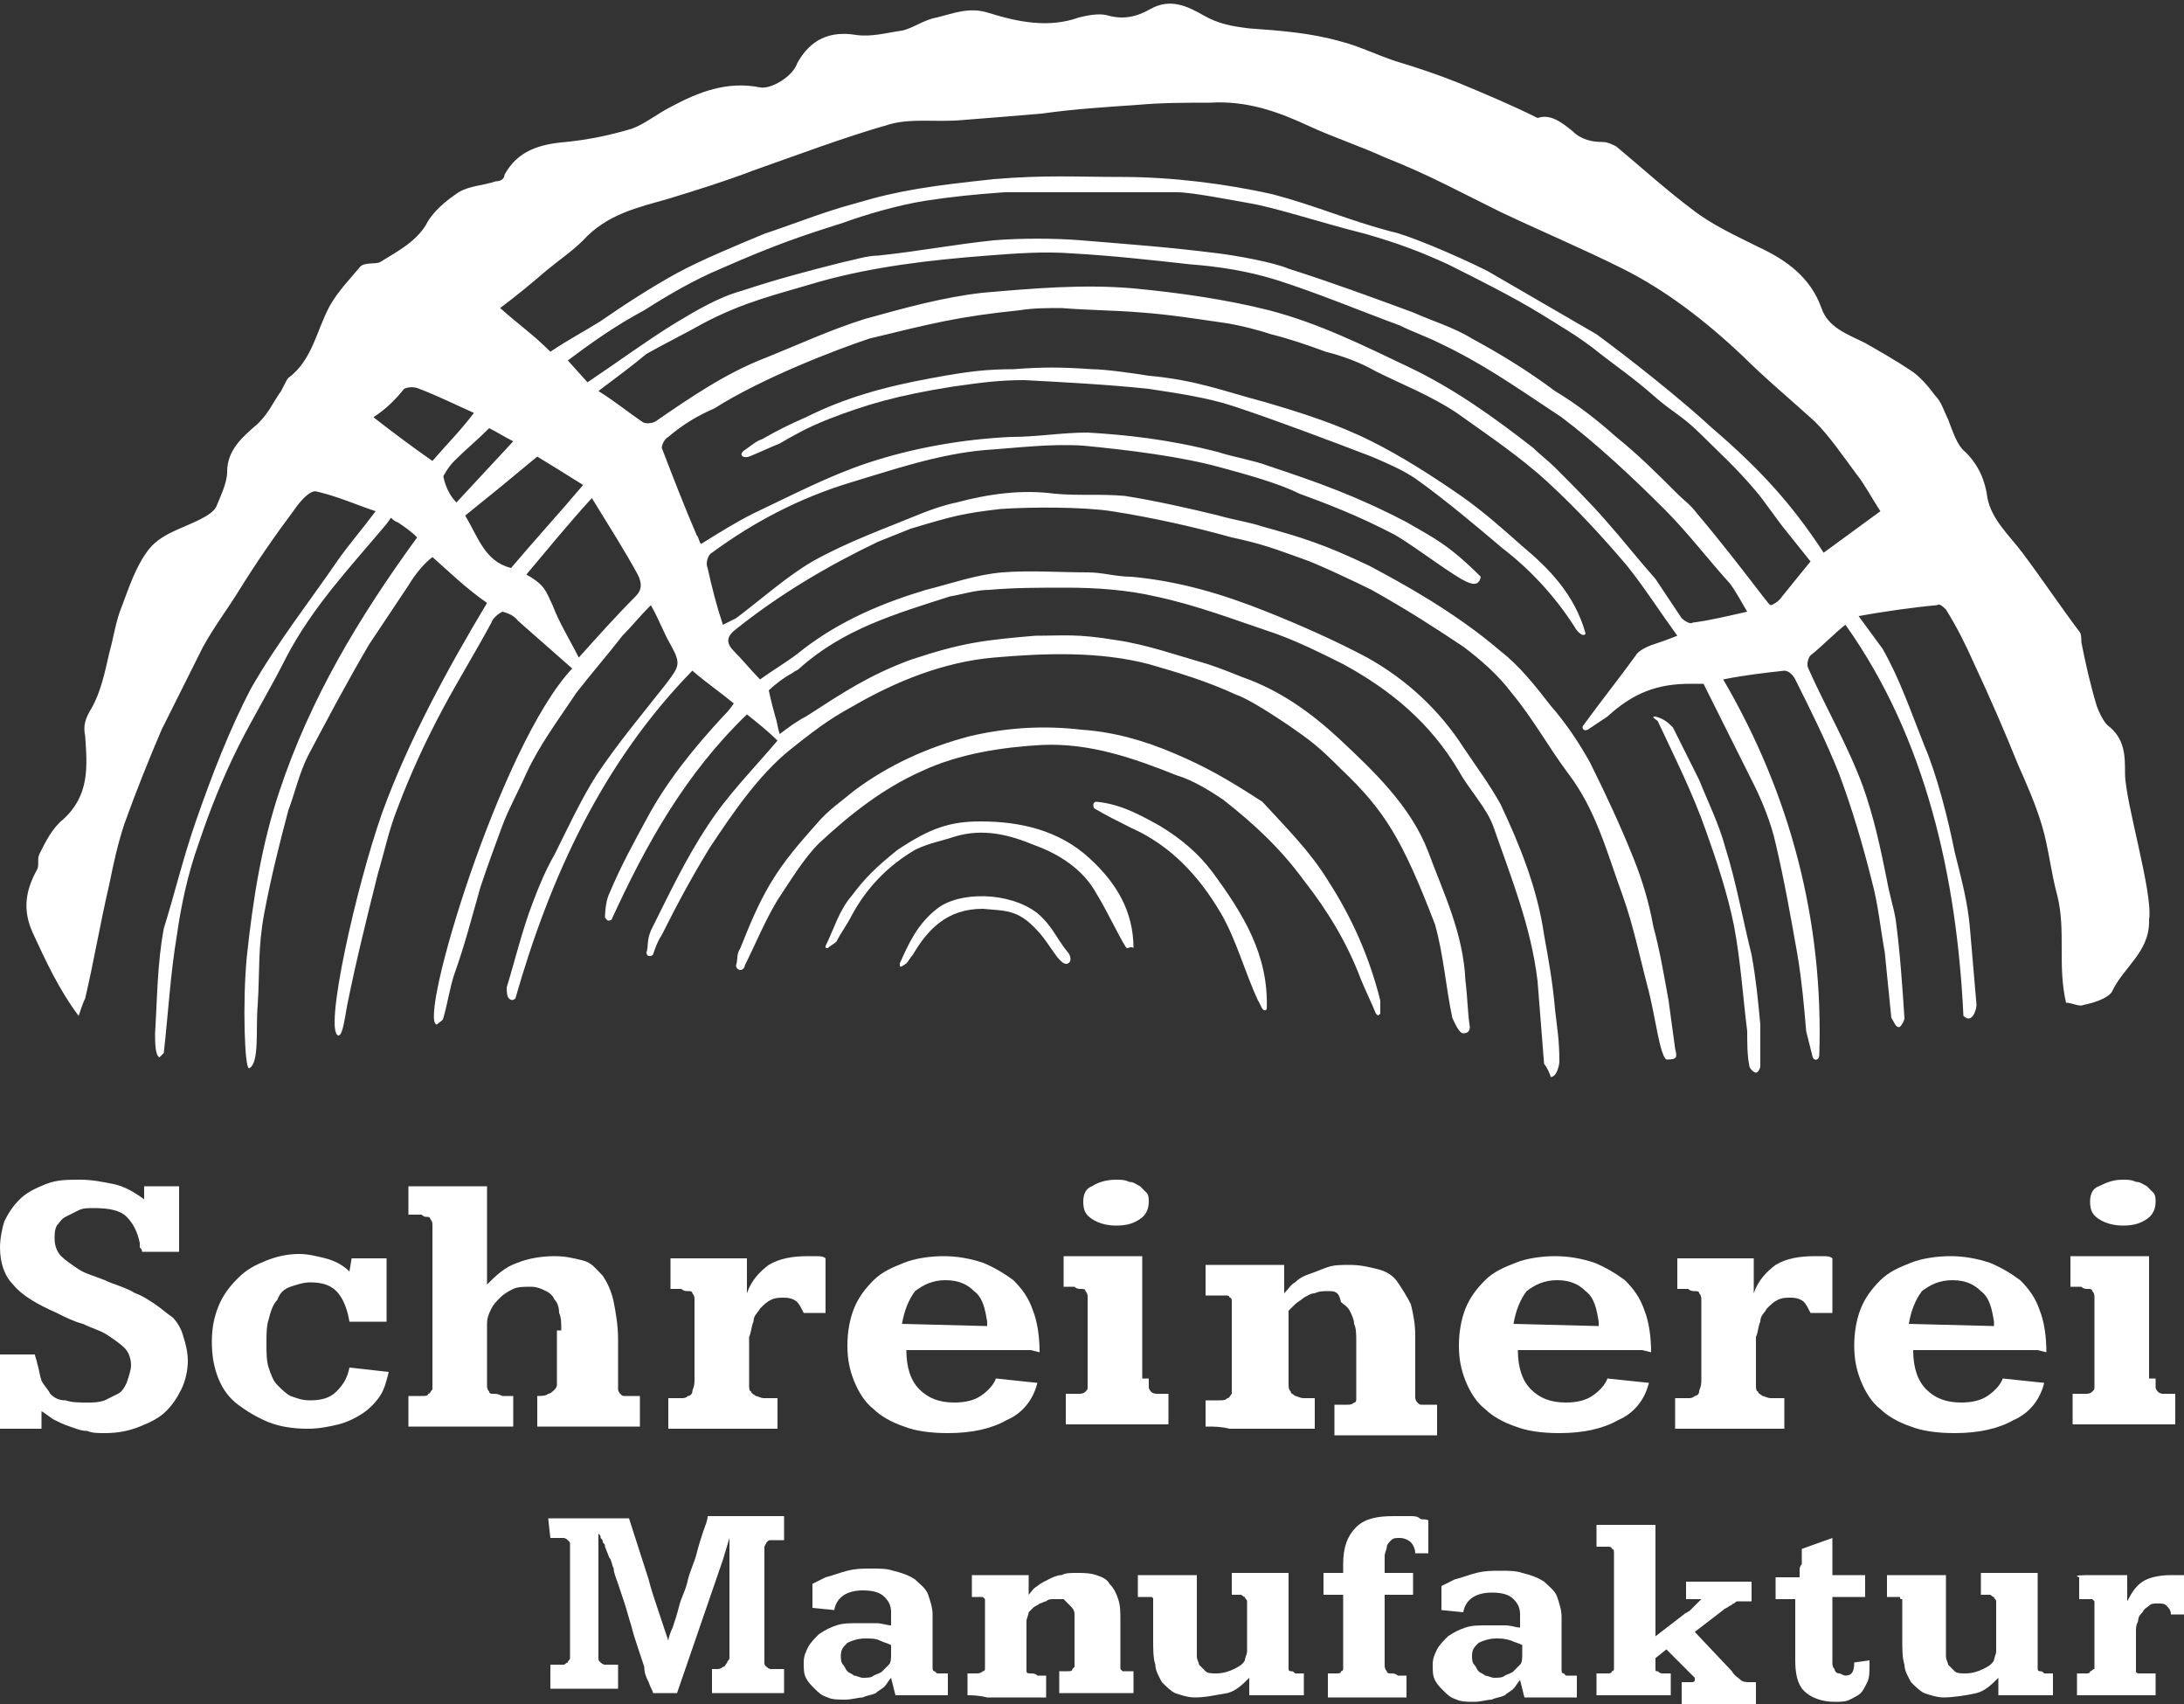 <?xml version="1.0" encoding="utf-8"?>
<!-- Generator: Adobe Illustrator 27.1.1, SVG Export Plug-In . SVG Version: 6.00 Build 0)  -->
<svg version="1.1" id="Ebene_1" xmlns="http://www.w3.org/2000/svg" xmlns:xlink="http://www.w3.org/1999/xlink" x="0px" y="0px"
	 viewBox="0 0 100 78" style="enable-background:new 0 0 100 78;" xml:space="preserve">
<rect x="0" y="0" width="100" height="78" fill="#333333" stroke="none"/>
<style type="text/css">
	.st0{fill:#FFFFFF;}
</style>
<g>
	<path class="st0" d="M8.2,57.3H6.5c0-0.1,0-0.1-0.1-0.2c0-0.1,0-0.1,0-0.2c-0.1-0.5-0.3-0.9-0.6-1.2c-0.3-0.3-0.8-0.4-1.5-0.4
		c-0.3,0-0.5,0-0.7,0.1S3.2,55.6,3,55.7S2.7,56,2.6,56.1c-0.1,0.2-0.1,0.4-0.1,0.6c0,0.3,0.1,0.6,0.3,0.8c0.2,0.2,0.5,0.4,0.8,0.6
		c0.3,0.2,0.7,0.3,1.2,0.5c0.4,0.2,0.9,0.3,1.4,0.6c0.3,0.1,0.6,0.3,0.9,0.5c0.3,0.2,0.5,0.4,0.8,0.6c0.2,0.2,0.4,0.5,0.5,0.9
		c0.1,0.3,0.2,0.7,0.2,1.1c0,0.4-0.1,0.9-0.3,1.3c-0.2,0.4-0.4,0.7-0.7,1c-0.3,0.3-0.7,0.5-1.2,0.7s-1,0.3-1.6,0.3
		c-0.3,0-0.6,0-0.8-0.1c-0.3,0-0.5-0.1-0.8-0.2S2.7,65.1,2.5,65s-0.4-0.3-0.6-0.4v0.8H0V62h1.6c0,0.1,0.1,0.3,0.1,0.4
		c0.1,0.3,0.1,0.5,0.2,0.8c0.1,0.2,0.3,0.4,0.4,0.6C2.5,64,2.7,64.1,3,64.1c0.3,0.1,0.6,0.1,1,0.1c0.3,0,0.5,0,0.8-0.1
		C5,64,5.2,63.9,5.4,63.8s0.3-0.3,0.4-0.5C5.9,63,6,62.7,6,62.5c0-0.3-0.1-0.6-0.3-0.8c-0.2-0.2-0.5-0.4-0.8-0.6
		c-0.3-0.2-0.7-0.3-1.1-0.5c-0.4-0.1-0.8-0.3-1.2-0.5c-0.9-0.4-1.6-0.8-2-1.3c-0.4-0.4-0.6-1-0.6-1.7c0-0.4,0.1-0.9,0.2-1.2
		c0.2-0.4,0.4-0.7,0.7-1s0.7-0.5,1.2-0.7C2.6,54,3.1,54,3.7,54c0.5,0,1,0.1,1.5,0.2c0.5,0.1,1,0.4,1.4,0.7c0-0.1,0-0.2,0-0.2
		c0-0.1,0-0.2,0-0.2v-0.2c0,0,0.1,0,0.2,0s0.3,0,0.4,0c0.2,0,0.3,0,0.5,0s0.3,0,0.5,0V57.3z"/>
	<path class="st0" d="M17.5,60.5H16c-0.1-0.6-0.3-1.1-0.6-1.4c-0.3-0.3-0.7-0.4-1.2-0.4c-0.3,0-0.6,0.1-0.9,0.2
		c-0.3,0.1-0.5,0.3-0.6,0.6c-0.2,0.2-0.3,0.5-0.4,0.9c-0.1,0.3-0.1,0.7-0.1,1.1c0,0.4,0,0.8,0.1,1.1c0.1,0.3,0.2,0.6,0.4,0.8
		c0.2,0.2,0.4,0.4,0.6,0.5c0.3,0.1,0.5,0.2,0.9,0.2c0.5,0,0.9-0.1,1.2-0.4c0.3-0.3,0.5-0.6,0.6-1.1l1.8,0.2
		c-0.1,0.4-0.2,0.8-0.4,1.1c-0.2,0.3-0.5,0.6-0.8,0.8c-0.3,0.2-0.7,0.4-1.1,0.5c-0.4,0.1-0.9,0.2-1.4,0.2c-0.7,0-1.3-0.1-1.8-0.3
		c-0.5-0.2-1-0.5-1.4-0.8c-0.4-0.3-0.7-0.7-0.9-1.2c-0.2-0.5-0.3-1-0.3-1.7c0-0.6,0.1-1.1,0.3-1.6s0.5-0.9,0.9-1.3
		c0.4-0.4,0.8-0.6,1.3-0.8c0.5-0.2,1-0.3,1.5-0.3c0.4,0,0.8,0.1,1.2,0.2c0.4,0.1,0.8,0.3,1.1,0.6l0.1-0.6c0.1,0,0.2,0,0.4,0
		c0.1,0,0.3,0,0.4,0s0.3,0,0.4,0s0.3,0,0.4,0v2.9H17.5z"/>
	<path class="st0" d="M25.7,60.9c0-0.3,0-0.6-0.1-0.8c0-0.3-0.1-0.5-0.2-0.6c-0.1-0.2-0.2-0.3-0.4-0.4c-0.2-0.1-0.4-0.2-0.7-0.2
		c-0.3,0-0.6,0-0.8,0.1c-0.2,0.1-0.4,0.2-0.6,0.4c-0.2,0.2-0.3,0.3-0.4,0.5c-0.1,0.2-0.2,0.4-0.2,0.7v2.8c0,0.1,0,0.2,0.1,0.3
		c0,0.1,0.1,0.1,0.2,0.1s0.2,0,0.4,0.1c0.1,0,0.3,0,0.5,0v1.4c-0.2,0-0.4,0-0.6,0s-0.4,0-0.6,0s-0.4,0-0.7,0c-0.2,0-0.5,0-0.8,0
		c-0.2,0-0.4,0-0.6,0s-0.4,0-0.5,0c-0.2,0-0.3,0-0.5,0s-0.3,0-0.5,0v-1.4c0.3,0,0.5,0,0.6,0c0.2,0,0.3,0,0.3-0.1
		c0.1,0,0.1-0.1,0.2-0.2c0-0.1,0-0.2,0-0.4v-7.1c0-0.1,0-0.2-0.1-0.3c0-0.1-0.1-0.1-0.2-0.1s-0.2-0.1-0.2-0.1c-0.1,0-0.2,0-0.3,0
		h-0.3v-1.3c0.3,0,0.6,0,0.9,0s0.6,0,0.9,0s0.6,0,0.9,0s0.6,0,0.9,0v4.5c0.4-0.4,0.8-0.8,1.4-1c0.5-0.2,1.1-0.3,1.7-0.3
		c0.5,0,0.9,0.1,1.3,0.2c0.4,0.1,0.6,0.4,0.9,0.7c0.2,0.3,0.4,0.7,0.5,1.2s0.2,1.1,0.2,1.7v1.9c0,0.2,0,0.3,0,0.4s0.1,0.2,0.1,0.2
		c0.1,0.1,0.1,0.1,0.2,0.1s0.2,0,0.4,0h0.3v1.4c-0.2,0-0.4,0-0.5,0c-0.2,0-0.3,0-0.5,0s-0.4,0-0.6,0s-0.4,0-0.7,0
		c-0.2,0-0.5,0-0.7,0s-0.4,0-0.6,0s-0.4,0-0.6,0s-0.4,0-0.5,0v-1.4c0.2,0,0.4,0,0.5-0.1c0.1,0,0.2-0.1,0.3-0.2
		c0.1-0.1,0.1-0.2,0.1-0.2c0-0.1,0-0.2,0-0.3v-2.2H25.7z"/>
	<path class="st0" d="M32.1,57.6c1,0,1.7,0,2.1,0v1.6c0.2-0.6,0.6-1,1-1.3c0.5-0.3,1.1-0.4,1.8-0.4c0.1,0,0.3,0,0.4,0
		c0.1,0,0.3,0,0.4,0.1v2.5c-0.1,0-0.1,0-0.2,0c-0.1,0-0.1,0-0.2,0c-0.1,0-0.2,0-0.3,0s-0.2,0-0.3,0c-0.1-0.2-0.2-0.4-0.3-0.5
		c-0.1-0.1-0.3-0.2-0.6-0.2c-0.2,0-0.4,0-0.6,0.1c-0.2,0.1-0.3,0.2-0.5,0.4c-0.1,0.2-0.3,0.3-0.3,0.6c-0.1,0.2-0.1,0.5-0.2,0.7
		c0,0.1,0,0.2,0,0.4c0,0.2,0,0.4,0,0.6c0,0.2,0,0.5,0,0.7c0,0.2,0,0.4,0,0.5s0,0.3,0.1,0.3c0,0.1,0.1,0.1,0.2,0.2
		c0.1,0,0.2,0.1,0.4,0.1s0.4,0,0.6,0v1.4c-0.2,0-0.4,0-0.7,0c-0.2,0-0.4,0-0.7,0c-0.2,0-0.5,0-0.7,0c-0.3,0-0.5,0-0.8,0
		c-0.2,0-0.4,0-0.6,0c-0.2,0-0.4,0-0.5,0c-0.2,0-0.3,0-0.5,0s-0.3,0-0.5,0V64c0.2,0,0.4,0,0.6,0c0.1,0,0.2,0,0.3-0.1
		c0.1,0,0.2-0.1,0.2-0.2c0-0.1,0.1-0.2,0.1-0.5v-3.7c0-0.1,0-0.2-0.1-0.3c0-0.1-0.1-0.1-0.2-0.1s-0.2,0-0.3-0.1c-0.1,0-0.3,0-0.5,0
		v-1.4C30.7,57.6,31.2,57.6,32.1,57.6z"/>
	<path class="st0" d="M47.2,61.8h-5.7c0,0.8,0.2,1.4,0.6,1.8c0.4,0.4,0.9,0.6,1.6,0.6c0.5,0,0.9-0.1,1.2-0.3s0.6-0.5,0.7-0.8
		l1.9,0.2c-0.2,0.8-0.7,1.4-1.4,1.7c-0.7,0.4-1.6,0.6-2.7,0.6c-0.8,0-1.5-0.1-2-0.3c-0.6-0.2-1.1-0.5-1.4-0.8
		c-0.4-0.3-0.7-0.8-0.9-1.3s-0.3-1-0.3-1.6c0-0.6,0.1-1.2,0.3-1.7s0.5-0.9,0.9-1.3c0.4-0.4,0.9-0.6,1.4-0.8c0.5-0.2,1.2-0.3,1.8-0.3
		s1.2,0.1,1.8,0.3c0.5,0.2,1,0.5,1.4,0.8c0.4,0.4,0.7,0.8,0.9,1.4c0.2,0.5,0.3,1.2,0.3,1.9L47.2,61.8z M45.2,60.7L45.2,60.7
		c0-0.1,0-0.1,0-0.1s0,0,0-0.1c-0.1-0.6-0.2-1.1-0.6-1.4c-0.3-0.3-0.7-0.5-1.3-0.5s-1,0.2-1.4,0.5c-0.3,0.4-0.5,0.9-0.6,1.5
		L45.2,60.7L45.2,60.7z"/>
	<path class="st0" d="M52.6,63.1c0,0.2,0,0.3,0,0.4c0,0.1,0.1,0.2,0.1,0.2c0.1,0.1,0.2,0.1,0.3,0.1s0.3,0,0.5,0v1.4
		c-0.2,0-0.4,0-0.6,0c-0.2,0-0.5,0-0.7,0s-0.5,0-0.7,0s-0.4,0-0.6,0c-0.2,0-0.4,0-0.6,0c-0.2,0-0.3,0-0.5,0s-0.3,0-0.5,0
		s-0.3,0-0.5,0v-1.4c0.2,0,0.4,0,0.6,0c0.1,0,0.2,0,0.3-0.1s0.1-0.1,0.1-0.2s0-0.2,0-0.4v-3.7c0-0.1,0-0.2-0.1-0.3
		c0-0.1-0.1-0.1-0.2-0.1c-0.1,0-0.2,0-0.3-0.1c-0.1,0-0.3,0-0.5,0c0-0.2,0-0.5,0-0.7c0-0.2,0-0.4,0-0.7c0.2,0,0.5,0,0.7,0
		s0.4,0,0.6,0c0.4,0,0.7,0,1.1,0c0.4,0,0.8,0,1.2,0v5.6H52.6z M51.1,54c0.2,0,0.4,0,0.6,0.1c0.2,0,0.3,0.1,0.5,0.2
		c0.1,0.1,0.2,0.2,0.3,0.3c0.1,0.1,0.1,0.3,0.1,0.4c0,0.3-0.1,0.6-0.4,0.8c-0.3,0.2-0.6,0.3-1.1,0.3c-0.4,0-0.8-0.1-1.1-0.3
		c-0.3-0.2-0.4-0.4-0.4-0.8c0-0.3,0.1-0.6,0.4-0.7C50.3,54.1,50.7,54,51.1,54z"/>
	<path class="st0" d="M55.2,65.3v-0.1c0-0.1,0-0.2,0-0.2c0-0.1,0-0.2,0-0.3c0-0.1,0-0.2,0-0.3c0-0.1,0-0.2,0-0.2v-0.1
		c0.2,0,0.4,0,0.6,0c0.2,0,0.3,0,0.4-0.1c0.1,0,0.1-0.1,0.2-0.2c0-0.1,0-0.2,0-0.4v-3.8c0-0.1,0-0.2-0.1-0.2c0-0.1-0.1-0.1-0.2-0.1
		c-0.1,0-0.2,0-0.4,0c-0.1,0-0.3,0-0.5,0v-1.4c0.2,0,0.5,0,0.7,0s0.4,0,0.6,0c0.4,0,0.8,0,1.1,0c0.4,0,0.8,0,1.2,0v1.3
		c0.2-0.2,0.3-0.4,0.5-0.5c0.2-0.2,0.4-0.3,0.7-0.4c0.3-0.1,0.5-0.2,0.8-0.3s0.6-0.1,1-0.1c0.5,0,0.9,0.1,1.3,0.2
		c0.4,0.1,0.7,0.3,0.9,0.6c0.2,0.3,0.4,0.6,0.6,1c0.1,0.4,0.2,0.9,0.2,1.4v2.8c0,0.1,0,0.2,0.1,0.3c0.1,0.1,0.1,0.1,0.2,0.1
		s0.2,0,0.3,0c0.1,0,0.3,0,0.4,0v1.4c-0.2,0-0.3,0-0.5,0s-0.3,0-0.5,0s-0.4,0-0.6,0c-0.2,0-0.4,0-0.7,0c-0.4,0-0.9,0-1.2,0
		c-0.4,0-0.8,0-1.2,0v-1.4c0.3,0,0.4,0,0.6,0c0.1,0,0.2,0,0.3-0.1c0.1,0,0.1-0.1,0.1-0.2c0-0.1,0-0.2,0-0.3v-2.3
		c0-0.3,0-0.6-0.1-0.8c0-0.2-0.1-0.4-0.2-0.6c-0.1-0.2-0.3-0.3-0.4-0.4c-0.1-0.5-0.3-0.5-0.6-0.5c-0.2,0-0.4,0-0.6,0.1
		c-0.2,0-0.3,0.1-0.5,0.2c-0.1,0.1-0.3,0.2-0.4,0.3c-0.1,0.1-0.2,0.2-0.3,0.3c0,0.1,0,0.3,0,0.5c0,0.2,0,0.5,0,0.7v2.1
		c0,0.2,0,0.3,0.1,0.4c0,0.1,0.1,0.1,0.2,0.2c0.1,0,0.2,0.1,0.4,0.1s0.3,0,0.5,0v1.4c-0.2,0-0.4,0-0.6,0c-0.2,0-0.4,0-0.6,0
		c-0.2,0-0.4,0-0.7,0c-0.2,0-0.5,0-0.8,0c-0.5,0-0.9,0-1.2,0C55.9,65.3,55.6,65.3,55.2,65.3z"/>
	<path class="st0" d="M75.2,61.8h-5.7c0,0.8,0.2,1.4,0.6,1.8c0.4,0.4,0.9,0.6,1.6,0.6c0.5,0,0.9-0.1,1.2-0.3
		c0.3-0.2,0.6-0.5,0.7-0.8l1.9,0.2c-0.2,0.8-0.7,1.4-1.4,1.7c-0.7,0.4-1.6,0.6-2.7,0.6c-0.8,0-1.5-0.1-2-0.3
		c-0.6-0.2-1.1-0.5-1.4-0.8c-0.4-0.3-0.7-0.8-0.9-1.3c-0.2-0.5-0.3-1-0.3-1.6c0-0.6,0.1-1.2,0.3-1.7c0.2-0.5,0.5-0.9,0.9-1.3
		c0.4-0.4,0.9-0.6,1.4-0.8c0.5-0.2,1.2-0.3,1.8-0.3c0.6,0,1.2,0.1,1.8,0.3c0.5,0.2,1,0.5,1.4,0.8c0.4,0.4,0.7,0.8,0.9,1.4
		c0.2,0.5,0.3,1.2,0.3,1.9L75.2,61.8z M73.2,60.7L73.2,60.7c0-0.1,0-0.1,0-0.1s0,0,0-0.1c-0.1-0.6-0.2-1.1-0.6-1.4
		c-0.3-0.3-0.7-0.5-1.3-0.5c-0.6,0-1,0.2-1.4,0.5c-0.3,0.4-0.5,0.9-0.6,1.5L73.2,60.7L73.2,60.7z"/>
	<path class="st0" d="M78.2,57.6c1,0,1.7,0,2.1,0v1.6c0.2-0.6,0.6-1,1-1.3c0.5-0.3,1.1-0.4,1.8-0.4c0.1,0,0.3,0,0.4,0s0.3,0,0.4,0.1
		v2.5c-0.1,0-0.1,0-0.2,0s-0.1,0-0.2,0s-0.2,0-0.3,0c-0.1,0-0.2,0-0.3,0c-0.1-0.2-0.2-0.4-0.3-0.5c-0.1-0.1-0.3-0.2-0.6-0.2
		c-0.2,0-0.4,0-0.6,0.1c-0.2,0.1-0.3,0.2-0.5,0.4c-0.1,0.2-0.3,0.3-0.3,0.6c-0.1,0.2-0.1,0.5-0.2,0.7c0,0.1,0,0.2,0,0.4
		c0,0.2,0,0.4,0,0.6c0,0.2,0,0.5,0,0.7c0,0.2,0,0.4,0,0.5s0,0.3,0.1,0.3c0,0.1,0.1,0.1,0.2,0.2c0.1,0,0.2,0.1,0.4,0.1
		c0.2,0,0.4,0,0.6,0v1.4c-0.2,0-0.4,0-0.7,0c-0.2,0-0.4,0-0.7,0c-0.2,0-0.5,0-0.7,0c-0.3,0-0.5,0-0.8,0c-0.2,0-0.4,0-0.6,0
		s-0.4,0-0.5,0c-0.2,0-0.3,0-0.5,0s-0.3,0-0.5,0V64c0.2,0,0.4,0,0.6,0c0.1,0,0.2,0,0.3-0.1c0.1,0,0.2-0.1,0.2-0.2
		c0-0.1,0.1-0.2,0.1-0.5v-3.7c0-0.1,0-0.2-0.1-0.3c0-0.1-0.1-0.1-0.2-0.1s-0.2,0-0.3-0.1c-0.1,0-0.3,0-0.5,0v-1.4
		C76.8,57.6,77.3,57.6,78.2,57.6z"/>
	<path class="st0" d="M93.3,61.8h-5.7c0,0.8,0.2,1.4,0.6,1.8c0.4,0.4,0.9,0.6,1.6,0.6c0.5,0,0.9-0.1,1.2-0.3
		c0.3-0.2,0.6-0.5,0.7-0.8l1.9,0.2c-0.2,0.8-0.7,1.4-1.4,1.7c-0.7,0.4-1.6,0.6-2.7,0.6c-0.8,0-1.5-0.1-2-0.3
		c-0.6-0.2-1.1-0.5-1.4-0.8c-0.4-0.3-0.7-0.8-0.9-1.3c-0.2-0.5-0.3-1-0.3-1.6c0-0.6,0.1-1.2,0.3-1.7c0.2-0.5,0.5-0.9,0.9-1.3
		c0.4-0.4,0.9-0.6,1.4-0.8c0.5-0.2,1.2-0.3,1.8-0.3c0.6,0,1.2,0.1,1.8,0.3c0.5,0.2,1,0.5,1.4,0.8c0.4,0.4,0.7,0.8,0.9,1.4
		c0.2,0.5,0.3,1.2,0.3,1.9L93.3,61.8z M91.3,60.7L91.3,60.7c0-0.1,0-0.1,0-0.1s0,0,0-0.1c-0.1-0.6-0.2-1.1-0.6-1.4
		c-0.3-0.3-0.7-0.5-1.3-0.5c-0.6,0-1,0.2-1.4,0.5c-0.3,0.4-0.5,0.9-0.6,1.5L91.3,60.7L91.3,60.7z"/>
	<path class="st0" d="M98.7,63.1c0,0.2,0,0.3,0,0.4c0,0.1,0.1,0.2,0.1,0.2c0.1,0.1,0.2,0.1,0.3,0.1c0.1,0,0.3,0,0.5,0v1.4
		c-0.2,0-0.4,0-0.6,0s-0.5,0-0.7,0s-0.5,0-0.7,0s-0.4,0-0.6,0s-0.4,0-0.6,0s-0.3,0-0.5,0s-0.3,0-0.5,0s-0.3,0-0.5,0v-1.4
		c0.2,0,0.4,0,0.6,0c0.1,0,0.2,0,0.3-0.1c0.1-0.1,0.1-0.1,0.1-0.2s0-0.2,0-0.4v-3.7c0-0.1,0-0.2-0.1-0.3c0-0.1-0.1-0.1-0.2-0.1
		s-0.2,0-0.3-0.1c-0.1,0-0.3,0-0.5,0c0-0.2,0-0.5,0-0.7c0-0.2,0-0.4,0-0.7c0.2,0,0.5,0,0.7,0s0.4,0,0.6,0c0.4,0,0.7,0,1.1,0
		s0.8,0,1.2,0v5.6H98.7z M97.2,54c0.2,0,0.4,0,0.6,0.1c0.2,0,0.3,0.1,0.5,0.2c0.1,0.1,0.2,0.2,0.3,0.3c0.1,0.1,0.1,0.3,0.1,0.4
		c0,0.3-0.1,0.6-0.4,0.8c-0.3,0.2-0.6,0.3-1.1,0.3c-0.4,0-0.8-0.1-1.1-0.3c-0.3-0.2-0.4-0.4-0.4-0.8c0-0.3,0.1-0.6,0.4-0.7
		C96.5,54.1,96.8,54,97.2,54z"/>
	<path class="st0" d="M25.1,69.5c0.1,0,0.2,0,0.3,0c0.1,0,0.3,0,0.5,0s0.3,0,0.5,0s0.3,0,0.5,0c0.1,0,0.2,0,0.4,0c0.1,0,0.3,0,0.5,0
		s0.3,0,0.5,0s0.3,0,0.5,0l0.9,2.8c0.1,0.4,0.2,0.7,0.3,1c0.1,0.3,0.2,0.6,0.3,0.9c0.1,0.3,0.2,0.6,0.3,0.9c0-0.1,0.1-0.4,0.2-0.6
		c0.1-0.3,0.2-0.6,0.3-1c0.1-0.4,0.3-0.7,0.4-1.2c0.1-0.4,0.3-0.8,0.4-1.2c0.1-0.4,0.2-0.7,0.3-1c0.1-0.3,0.2-0.5,0.2-0.7
		c0.1,0,0.3,0,0.5,0s0.4,0,0.5,0c0.2,0,0.4,0,0.5,0s0.3,0,0.4,0c0.1,0,0.2,0,0.4,0s0.3,0,0.5,0s0.3,0,0.4,0c0.1,0,0.2,0,0.3,0v1.1
		h-0.3c-0.1,0-0.2,0-0.3,0s-0.1,0-0.2,0.1L35,70.8c0,0.1,0,0.1,0,0.2v2.4c0,0.7,0,1.5,0,2.4c0,0.1,0,0.2,0,0.3s0,0.1,0.1,0.2
		c0,0,0.1,0.1,0.2,0.1c0.1,0,0.2,0,0.3,0h0.3v1.1c-0.2,0-0.3,0-0.4,0c-0.1,0-0.3,0-0.4,0c-0.2,0-0.3,0-0.5,0s-0.4,0-0.5,0
		c-0.2,0-0.3,0-0.5,0c-0.1,0-0.3,0-0.4,0c-0.1,0-0.2,0-0.3,0s-0.2,0-0.3,0v-1.1h0.2c0.1,0,0.2,0,0.3-0.1c0.1,0,0.1-0.1,0.2-0.2
		c0-0.1,0.1-0.1,0.1-0.2s0-0.2,0-0.3v-5.2l-0.3,1L31,77.5h-1.1c0-0.1-0.1-0.2-0.2-0.5c-0.1-0.2-0.2-0.4-0.2-0.7
		c-0.1-0.3-0.2-0.6-0.3-0.9c-0.1-0.3-0.2-0.6-0.3-1c-0.1-0.3-0.2-0.7-0.3-1c-0.1-0.3-0.2-0.6-0.3-0.9c-0.1-0.3-0.2-0.5-0.2-0.7
		c-0.1-0.2-0.1-0.4-0.2-0.5l-0.2-0.5c0-0.1,0-0.1-0.1-0.2c0-0.1,0-0.1-0.1-0.2c0-0.1,0-0.1-0.1-0.2v5.4c0,0.1,0,0.2,0,0.3
		c0,0.1,0,0.1,0.1,0.2c0,0,0.1,0.1,0.2,0.1s0.2,0,0.3,0h0.3v1.1c-0.1,0-0.2,0-0.3,0c-0.1,0-0.2,0-0.3,0s-0.2,0-0.4,0
		c-0.1,0-0.3,0-0.4,0c-0.2,0-0.3,0-0.5,0c-0.1,0-0.3,0-0.4,0s-0.2,0-0.4,0c-0.1,0-0.2,0-0.4,0v-1.1h0.3c0.1,0,0.3,0,0.3,0
		c0.1,0,0.1-0.1,0.2-0.1c0-0.1,0.1-0.1,0.1-0.2c0-0.1,0-0.2,0-0.3V71c0-0.1,0-0.2,0-0.3c0-0.1,0-0.1-0.1-0.2c0,0-0.1-0.1-0.2-0.1
		s-0.2,0-0.3,0h-0.3L25.1,69.5L25.1,69.5z"/>
	<path class="st0" d="M37.8,72.2c0.4-0.1,0.6-0.2,1-0.3c0.4-0.1,0.7-0.1,1.1-0.1c0.4,0,0.7,0,1,0.1c0.4,0.1,0.7,0.2,1,0.4
		c0.2,0.2,0.5,0.4,0.6,0.7s0.2,0.6,0.2,0.9v2c0,0.2,0,0.3,0,0.4s0,0.2,0.1,0.2l0.1,0.1c0.1,0,0.1,0,0.2,0h0.3v1c0,0-0.1,0-0.2,0
		c-0.1,0-0.2,0-0.4,0c-0.1,0-0.3,0-0.4,0c-0.1,0-0.2,0-0.2,0c-0.1,0-0.2,0-0.3,0s-0.2,0-0.3,0s-0.2,0-0.3,0s-0.2,0-0.3,0l-0.2-0.8
		c-0.1,0.1-0.2,0.3-0.3,0.4s-0.3,0.2-0.4,0.3c-0.2,0.1-0.4,0.1-0.6,0.2c-0.2,0-0.5,0.1-0.8,0.1s-0.6,0-0.8-0.1
		c-0.3-0.1-0.4-0.2-0.6-0.4c-0.2-0.2-0.3-0.3-0.4-0.5c-0.1-0.2-0.1-0.4-0.1-0.7c0-0.3,0.1-0.5,0.2-0.7c0.1-0.2,0.3-0.4,0.5-0.6
		c0.3-0.2,0.5-0.3,0.8-0.4s0.6-0.1,1-0.1c0.3,0,0.5,0,0.8,0s0.5,0.1,0.7,0.1v-0.6c0-0.3-0.1-0.5-0.3-0.7c-0.2-0.2-0.5-0.3-1-0.3
		c-0.7,0-1.2,0.3-1.3,0.9l-1-0.1v-1.1L37.8,72.2z M39.6,75c-0.3,0-0.6,0.1-0.8,0.2c-0.2,0.2-0.3,0.3-0.3,0.6c0,0.1,0,0.3,0.1,0.4
		s0.1,0.2,0.2,0.3c0.1,0.1,0.2,0.1,0.3,0.2c0.1,0,0.3,0.1,0.4,0.1c0.2,0,0.4,0,0.5-0.1c0.2-0.1,0.3-0.1,0.4-0.2
		c0.1-0.1,0.2-0.2,0.3-0.3c0.1-0.1,0.1-0.3,0.1-0.5v-0.4c-0.2-0.1-0.3-0.1-0.5-0.2S39.9,75,39.6,75z"/>
	<path class="st0" d="M44.3,77.6C44.3,77.6,44.3,77.5,44.3,77.6c0-0.1,0-0.2,0-0.3c0-0.1,0-0.1,0-0.2s0-0.2,0-0.2c0-0.1,0-0.1,0-0.2
		v-0.1c0.2,0,0.3,0,0.4,0c0.1,0,0.2,0,0.3-0.1c0.1,0,0.1-0.1,0.1-0.1c0-0.1,0-0.2,0-0.3v-2.7c0-0.1,0-0.1,0-0.2L45,73.1
		c-0.1,0-0.1,0-0.2,0c-0.1,0-0.2,0-0.3,0v-1c0.2,0,0.3,0,0.5,0s0.3,0,0.5,0c0.3,0,0.5,0,0.8,0s0.5,0,0.8,0V73
		c0.1-0.1,0.2-0.3,0.4-0.4c0.1-0.1,0.3-0.2,0.5-0.3c0.2-0.1,0.4-0.2,0.6-0.2C48.8,72,49,72,49.3,72s0.6,0,0.9,0.1
		c0.3,0.1,0.5,0.2,0.6,0.4c0.2,0.2,0.3,0.4,0.4,0.7c0.1,0.3,0.1,0.6,0.1,1v2c0,0.1,0,0.2,0,0.2l0.1,0.1c0.1,0,0.1,0,0.2,0
		c0.1,0,0.2,0,0.3,0v1c-0.1,0-0.2,0-0.4,0c-0.1,0-0.2,0-0.4,0c-0.1,0-0.3,0-0.4,0c-0.1,0-0.3,0-0.5,0c-0.3,0-0.6,0-0.9,0
		c-0.3,0-0.6,0-0.8,0v-1c0.2,0,0.3,0,0.4,0c0.1,0,0.2,0,0.2-0.1l0.1-0.1c0,0,0-0.1,0-0.2v-1.6c0-0.2,0-0.4,0-0.6
		c0-0.2-0.1-0.3-0.2-0.4c-0.1-0.1-0.2-0.2-0.3-0.3c-0.1,0-0.3,0-0.4,0c-0.2,0-0.3,0-0.4,0.1c-0.1,0-0.2,0.1-0.3,0.1
		c-0.1,0.1-0.2,0.1-0.3,0.2s-0.1,0.1-0.2,0.2c0,0.1-0.1,0.3-0.1,0.4c0,0.2,0,0.3,0,0.5v1.5c0,0.1,0,0.2,0,0.3c0,0.1,0.1,0.1,0.2,0.1
		c0.1,0,0.2,0,0.3,0.1c0.1,0,0.2,0,0.4,0v1c-0.1,0-0.3,0-0.4,0s-0.3,0-0.4,0c-0.1,0-0.3,0-0.5,0s-0.3,0-0.5,0c-0.3,0-0.6,0-0.9,0
		C44.8,77.6,44.5,77.6,44.3,77.6z"/>
	<path class="st0" d="M54.7,77.7c-0.3,0-0.6-0.1-0.9-0.2c-0.2-0.1-0.4-0.3-0.6-0.5c-0.1-0.2-0.3-0.5-0.3-0.8
		c-0.1-0.3-0.1-0.7-0.1-1.2v-1.5c0-0.1,0-0.2,0-0.3c0-0.1-0.1-0.1-0.1-0.1c-0.1,0-0.1,0-0.2,0c-0.1,0-0.2,0-0.4,0v-1
		c0.1,0,0.1,0,0.3,0c0.1,0,0.2,0,0.3,0s0.2,0,0.3,0s0.1,0,0.2,0c0.3,0,0.5,0,0.8,0s0.5,0,0.8,0v3.1c0,0.2,0,0.4,0,0.6
		c0,0.2,0.1,0.3,0.1,0.4c0.1,0.1,0.2,0.2,0.3,0.3c0.1,0.1,0.3,0.1,0.5,0.1c0.3,0,0.6-0.1,0.8-0.2s0.4-0.2,0.5-0.4
		c0-0.1,0.1-0.3,0.1-0.4s0-0.3,0-0.4v-1.6c0-0.1,0-0.2,0-0.3c0-0.1-0.1-0.1-0.1-0.2c-0.1,0-0.1-0.1-0.2-0.1c-0.1,0-0.2,0-0.4,0v-1
		c0.2,0,0.4,0,0.6,0c0.2,0,0.4,0,0.6,0c0.2,0,0.5,0,0.7,0s0.5,0,0.7,0v4.2c0,0.1,0,0.1,0,0.2s0.1,0.1,0.1,0.1c0.1,0,0.1,0,0.2,0.1
		c0.1,0,0.2,0,0.4,0v1c-0.2,0-0.4,0-0.5,0s-0.3,0-0.4,0c-0.3,0-0.5,0-0.8,0s-0.5,0-0.8,0v-0.8c-0.3,0.3-0.6,0.6-1,0.7
		C55.6,77.6,55.2,77.7,54.7,77.7z"/>
	<path class="st0" d="M65.4,71.1h-0.6c0-0.2-0.1-0.4-0.2-0.5s-0.3-0.2-0.5-0.2c-0.2,0-0.3,0-0.4,0.1c-0.1,0.1-0.2,0.2-0.2,0.3
		s-0.1,0.3-0.1,0.4c0,0.2,0,0.3,0,0.5V72h1.3v1h-1.3v3.2c0,0.1,0,0.2,0.1,0.3c0,0.1,0.1,0.1,0.2,0.1c0.1,0,0.2,0,0.3,0.1
		c0.1,0,0.3,0,0.4,0v1c-0.2,0-0.5,0-0.7,0s-0.4,0-0.7,0c-0.2,0-0.5,0-0.7,0s-0.3,0-0.5,0s-0.3,0-0.5,0s-0.3,0-0.5,0v-0.5
		c0-0.1,0-0.1,0-0.2s0-0.1,0-0.2v-0.1v-0.1c0.2,0,0.3,0,0.4,0c0.1,0,0.2,0,0.2-0.1c0.1,0,0.1-0.1,0.1-0.1c0-0.1,0-0.2,0-0.3V73h-0.9
		v-1h0.9v-0.4c0-0.8,0.2-1.3,0.6-1.7c0.4-0.4,1-0.5,1.7-0.5c0.1,0,0.3,0,0.4,0s0.3,0,0.4,0s0.3,0,0.4,0.1c0.1,0.1,0.3,0,0.4,0.1
		L65.4,71.1z"/>
	<path class="st0" d="M73.2,76.6c0.2,0,0.3,0,0.4,0s0.2,0,0.2-0.1c0.1,0,0.1-0.1,0.1-0.1c0-0.1,0-0.1,0-0.2v-5.1
		c0-0.1,0-0.2-0.1-0.2c0-0.1-0.1-0.1-0.2-0.1s-0.2,0-0.2,0c-0.1,0-0.2,0-0.3,0v-1c0,0,0,0,0.1,0c0,0,0.1,0,0.2,0s0.1,0,0.2,0
		s0.2,0,0.2,0c0.2,0,0.4,0,0.6,0s0.4,0,0.7,0c0.2,0,0.4,0,0.7,0v5.1l1.3-1c0.1-0.1,0.2-0.1,0.3-0.2c0.1-0.1,0.2-0.2,0.2-0.2
		c0.1-0.1,0.1-0.1,0.2-0.2l0.1-0.1c0,0,0,0-0.1,0s-0.1,0-0.2,0s-0.1,0-0.2,0s-0.1,0-0.2,0v-0.8c0.3,0,0.5,0,0.7,0s0.4,0,0.6,0
		c0.1,0,0.2,0,0.4,0c0.1,0,0.3,0,0.4,0s0.3,0,0.4,0c0.2,0,0.3,0,0.5,0v0.9H80h-0.1h-0.1c-0.1,0-0.2,0-0.2,0c-0.1,0-0.1,0-0.2,0.1
		c-0.1,0-0.1,0.1-0.2,0.1c-0.1,0.1-0.2,0.1-0.3,0.2l-1.3,1l1.7,1.8c0.1,0.2,0.3,0.3,0.4,0.4S80,77,80.1,77h0.3v1c-0.1,0-0.3,0-0.5,0
		s-0.3,0-0.5,0s-0.3,0-0.4,0s-0.2,0-0.3,0c-0.3,0-0.6,0-0.9,0s-0.5,0-0.8,0v-1h0.1h0.1h0.1c0,0,0,0,0.1,0s0.2,0,0.2-0.1v-0.1
		l-0.1-0.1l-1.2-1.2l-0.5,0.4v0.3c0,0.1,0,0.1,0,0.2s0,0.1,0.1,0.1c0,0,0.1,0.1,0.2,0.1s0.2,0,0.4,0v1c-0.1,0-0.3,0-0.4,0
		s-0.3,0-0.4,0c-0.2,0-0.3,0-0.5,0s-0.3,0-0.5,0c-0.1,0-0.2,0-0.4,0c-0.1,0-0.3,0-0.4,0s-0.3,0-0.4,0s-0.3,0-0.4,0v-1H73.2z"/>
	<path class="st0" d="M83.9,70.4v1.7h1.5v1h-1.5v2.5c0,0.2,0,0.3,0,0.5c0,0.1,0,0.2,0.1,0.3c0,0.1,0.1,0.2,0.2,0.2s0.2,0.1,0.3,0.1
		c0.3,0,0.4-0.2,0.4-0.6l0.7-0.1v0.2c0,0.3,0,0.6-0.1,0.8c-0.1,0.2-0.2,0.4-0.3,0.5c-0.1,0.1-0.3,0.2-0.5,0.3
		c-0.2,0.1-0.4,0.1-0.7,0.1c-0.6,0-1.1-0.2-1.4-0.5c-0.3-0.3-0.4-0.8-0.4-1.4v-2.8h-0.9v-1c0,0,0.1,0,0.2,0s0.2,0,0.4,0
		c0.1,0,0.3,0,0.5,0v-0.1c0-0.1,0-0.1,0-0.2s0-0.2,0.1-0.3c0-0.1,0-0.2,0-0.3s0-0.2,0-0.3c0-0.1,0-0.1,0-0.1L83.9,70.4z"/>
	<path class="st0" d="M89,77.7c-0.3,0-0.6-0.1-0.9-0.2c-0.2-0.1-0.4-0.3-0.6-0.5c-0.1-0.2-0.3-0.5-0.3-0.8c-0.1-0.3-0.1-0.7-0.1-1.2
		v-1.5c0-0.1,0-0.2,0-0.3c-0.1,0-0.1,0-0.1-0.1c-0.1,0-0.1,0-0.2,0s-0.2,0-0.4,0v-1c0.1,0,0.1,0,0.3,0c0.1,0,0.2,0,0.3,0
		c0.1,0,0.2,0,0.3,0c0.1,0,0.1,0,0.2,0c0.3,0,0.5,0,0.8,0s0.5,0,0.8,0v3.1c0,0.2,0,0.4,0,0.6c0,0.2,0.1,0.3,0.1,0.4
		c0.1,0.1,0.2,0.2,0.3,0.3c0.1,0.1,0.3,0.1,0.5,0.1c0.3,0,0.6-0.1,0.8-0.2c0.2-0.1,0.4-0.2,0.5-0.4c0-0.1,0.1-0.3,0.1-0.4
		s0-0.3,0-0.4v-1.6c0-0.1,0-0.2,0-0.3c0-0.1-0.1-0.1-0.1-0.2c-0.1,0-0.1-0.1-0.2-0.1s-0.2,0-0.4,0v-1c0.2,0,0.4,0,0.6,0s0.4,0,0.6,0
		s0.5,0,0.7,0s0.5,0,0.7,0v4.2c0,0.1,0,0.1,0,0.2s0.1,0.1,0.1,0.1c0.1,0,0.1,0,0.2,0.1c0.1,0,0.2,0,0.4,0v1c-0.2,0-0.4,0-0.5,0
		s-0.3,0-0.4,0c-0.3,0-0.5,0-0.8,0s-0.5,0-0.8,0v-0.8c-0.3,0.3-0.6,0.6-1,0.7C90.1,77.6,89.4,77.7,89,77.7z"/>
	<path class="st0" d="M95.9,72.1c0.7,0,1.2,0,1.5,0v1.2c0.2-0.4,0.4-0.7,0.7-0.9c0.3-0.2,0.8-0.3,1.3-0.3c0.1,0,0.2,0,0.3,0
		c0.1,0,0.2,0,0.3,0v1.8h-0.1c-0.1,0-0.1,0-0.1,0c-0.1,0-0.1,0-0.2,0s-0.2,0-0.2,0c0-0.2-0.1-0.3-0.2-0.4s-0.2-0.1-0.4-0.1
		c-0.2,0-0.3,0-0.4,0.1s-0.2,0.1-0.3,0.3c-0.1,0.1-0.2,0.2-0.2,0.4c-0.1,0.2-0.1,0.3-0.1,0.5c0,0,0,0.1,0,0.3c0,0.1,0,0.3,0,0.5
		s0,0.3,0,0.5s0,0.3,0,0.3c0,0.1,0,0.2,0,0.2c0,0.1,0.1,0.1,0.2,0.1s0.2,0,0.3,0c0.1,0,0.3,0,0.4,0v1c-0.2,0-0.3,0-0.5,0
		s-0.3,0-0.5,0s-0.3,0-0.5,0s-0.4,0-0.6,0s-0.3,0-0.4,0s-0.3,0-0.4,0s-0.2,0-0.3,0c-0.1,0-0.2,0-0.4,0v-1c0.2,0,0.3,0,0.4,0
		s0.2,0,0.2-0.1c0.1,0,0.1-0.1,0.2-0.1c0-0.1,0-0.2,0-0.3v-2.6c0-0.1,0-0.2,0-0.2l-0.1-0.1c-0.1,0-0.1,0-0.2,0s-0.2,0-0.4,0v-1
		C94.9,72.1,95.3,72.1,95.9,72.1z"/>
	<path class="st0" d="M66.6,72.3c0.4-0.1,0.6-0.2,1-0.3c0.4-0.1,0.7-0.1,1.1-0.1s0.7,0,1,0.1c0.4,0.1,0.7,0.2,1,0.4
		c0.2,0.2,0.5,0.4,0.6,0.7s0.2,0.6,0.2,0.9v2c0,0.2,0,0.3,0,0.4s0,0.2,0.1,0.2l0.1,0.1c0.1,0,0.1,0,0.2,0h0.3v1c0,0-0.1,0-0.2,0
		s-0.2,0-0.4,0c-0.1,0-0.3,0-0.4,0s-0.2,0-0.2,0c-0.1,0-0.2,0-0.3,0c-0.1,0-0.2,0-0.3,0c-0.1,0-0.2,0-0.3,0c-0.1,0-0.2,0-0.3,0
		l-0.2-0.8c-0.1,0.1-0.2,0.3-0.3,0.4c-0.1,0.1-0.3,0.2-0.4,0.3c-0.2,0.1-0.4,0.1-0.6,0.2c-0.2,0-0.5,0.1-0.8,0.1s-0.6,0-0.8-0.1
		c-0.3-0.1-0.4-0.2-0.6-0.4s-0.3-0.3-0.4-0.5s-0.1-0.4-0.1-0.7c0-0.3,0.1-0.5,0.2-0.7s0.3-0.4,0.5-0.6c0.3-0.2,0.5-0.3,0.8-0.4
		s0.6-0.1,1-0.1c0.3,0,0.5,0,0.8,0s0.5,0.1,0.7,0.1v-0.6c0-0.3-0.1-0.5-0.3-0.7c-0.2-0.2-0.5-0.3-1-0.3c-0.7,0-1.2,0.3-1.3,0.9
		l-1-0.1v-1.1L66.6,72.3z M68.5,75c-0.3,0-0.6,0.1-0.8,0.2c-0.2,0.2-0.3,0.3-0.3,0.6c0,0.1,0,0.3,0.1,0.4s0.1,0.2,0.2,0.3
		c0.1,0.1,0.2,0.1,0.3,0.2c0.1,0,0.3,0.1,0.4,0.1c0.2,0,0.4,0,0.5-0.1c0.2-0.1,0.3-0.1,0.4-0.2s0.2-0.2,0.3-0.3
		c0.1-0.1,0.1-0.3,0.1-0.5v-0.4c-0.2-0.1-0.3-0.1-0.5-0.2C68.9,75,68.7,75,68.5,75z"/>
	<path class="st0" d="M86.2,29.7c0.8,1.4,1.3,2.9,1.9,4.4c0.6,1.4,1.1,3.4,1.4,4.9c0.3,1.2,0.6,2.3,0.7,3.5c0.1,1.2,0.2,2.3,0.3,3.5
		c0,0.2-0.2,0.9-0.6,0.5c-0.3-6.3-1.7-12.7-5.4-17.9c-0.3,0.2-1.2,1.1-1.6,1.4c-0.1,0.1-0.2,0.4-0.1,0.6c0.8,1.8,1.8,3.5,2.5,5.4
		c0.5,1.4,0.8,2.8,1.1,4.3c0.1,0.6,0.3,1.2,0.4,1.8c0.2,1.5,0.3,3,0.4,4.5c0,0.1-0.1,0.3-0.2,0.4c-0.2,0.1-0.3-0.3-0.4-0.4
		c-0.1-1-0.2-2-0.3-3c-0.2-1.1-0.3-2.2-0.6-3.3c-0.4-1.6-0.9-3.3-1.5-4.9c-0.6-1.5-1.3-2.9-2-4.3c-0.1-0.2-0.3-0.4-0.5-0.4
		c-0.9,0.1-1.8,0.2-2.8,0.4c3.1,5.3,4.6,11.1,4.4,17.2c0,0.2-0.2,0.3-0.3,0.1c-0.1-0.4-0.2-0.8-0.3-1.2c-0.1-1.2-0.2-2.3-0.4-3.5
		c-0.3-1.7-0.6-3.4-1-5.1c-0.2-0.9-0.6-1.9-1-2.7c-0.7-1.4-1.6-3.2-2.3-4.6c0,0-0.5,0-0.6,0c-1.5,0-2.6,0.4-3.8,1.5
		c-0.3,0.2-0.6,0.4-0.9,0.6c-0.2,0.1-0.3-0.1-0.2-0.2c0.8-1.1,1.6-2.1,2.4-3.2c0.1-0.2,0.5-0.4,0.8-0.5c0.3-0.1,0.6-0.2,1.1-0.4
		c-0.8-1.1-1.5-2.2-2.3-3.2c-1.1-1.3-2.3-2.6-3.6-3.8c-1.3-1.2-2.8-2.2-4.2-3.2c-1.2-0.8-2.5-1.3-3.7-1.9c-0.7-0.4-1.5-0.7-2.3-0.9
		c-0.8-0.3-1.7-0.6-2.5-0.8c-0.6-0.2-1.4-0.4-2-0.5c-1.4-0.2-2.6-0.4-4-0.5c-1.2-0.1-2.4-0.1-3.6-0.2c-0.6,0-1.3,0-1.9,0.1
		c-2.9,0.3-4,0.6-6.9,1.3c-1.5,0.5-4.9,1.8-7.1,3.2C32,19,31.3,19.4,30.6,20c-0.2,0.1-0.3,0.4-0.3,0.5c0.5,1.3,1,2.6,1.6,4
		c0.1,0.1,0.1,0.3,0.2,0.4c0.8-0.5,1.6-1,2.4-1.4c1.7-0.8,3.4-1.7,5.2-2.3c2.1-0.7,4.4-1.1,6.6-1.2c1.2,0,2.3-0.2,3.5-0.2
		c1.7,0.1,3.7,0.3,6,0.9c0.6,0.2,1.7,0.4,2.2,0.6c2.4,0.8,4.1,1.4,6.4,2.6c1.2,0.7,1.9,1,3.4,2.5c-0.1,0.6-0.7,0.2-0.9,0.1
		c-1-0.6-2-1.4-3-2c-1.7-0.9-3.3-1.5-4.4-1.9c-1-0.5-2.5-0.9-3.6-1.2c-1.8-0.5-4.2-0.8-6.3-1c-1.5-0.1-3,0.1-4.5,0.2
		c-2.2,0.2-4.2,0.9-6.2,1.5c-2.3,0.7-4.4,1.8-6.3,3.2c-0.2,0.1-0.3,0.5-0.2,0.7c0.2,0.9,0.4,1.7,0.7,2.6c0.2-0.1,0.4-0.2,0.6-0.3
		c1.2-0.9,2.3-1.9,3.5-2.6c1.6-0.9,3.3-1.5,5-2.2c0.5-0.2,1.1-0.4,1.6-0.5c1.5-0.4,3-0.6,4.5-0.4c1.1,0.1,2.1,0,3.2,0.1
		c1.3,0.2,3.1,0.6,4.3,0.9c0.7,0.2,1.4,0.3,2,0.5c1.8,0.5,2.8,0.8,4.9,1.8c1.5,0.8,3.9,2.1,6,3.9c0.9,0.7,1.6,1.6,2.3,2.5
		c0.7,0.8,1.3,1.7,1.8,2.6c0.7,1.4,1.4,2.9,2,4.4c0.4,1,0.7,2,0.9,3.1c0.3,1.1,0.5,2.3,0.7,3.4c0.1,0.7,0.2,1.5,0.3,2.2
		c0.1,0.4,0.1,0.5-0.4,0.5c-0.3-0.2-0.5-1.9-0.8-3.1c-0.4-1.5-0.7-3-1.2-4.4c-0.7-1.9-1.2-3.9-2.5-5.6c-0.9-1.2-1.6-2.5-2.6-3.7
		c-0.6-0.8-1.4-1.5-2.2-2.1c-1.5-1-2.6-1.7-4.2-2.6c-0.6-0.3-2.5-1.2-3.1-1.4c-1.4-0.5-1.9-0.7-3.3-1c-1.8-0.5-3.6-0.9-5.5-1.2
		c-1.3-0.2-3.7-0.2-5.1-0.1c-1.7,0.2-2.1,0.3-4.1,0.9c-0.5,0.2-1,0.4-1.5,0.6c-2.3,1.1-4.5,2.4-6.5,4c-0.4,0.3-0.5,0.6-0.1,1
		c0.4,0.4,0.8,0.9,1.2,1.3c0.7-0.5,1.4-0.9,2-1.4c1.7-1.3,3.6-2.1,5.6-2.7c1.2-0.3,2.3-0.7,3.5-0.8c1.3-0.1,2.6,0,3.9,0
		c0.7,0,1.3,0.2,2,0.2C54,26.6,56,27.2,58,28c1.5,0.6,3.1,1.3,4.6,2.1c1.8,1,3.3,2.4,4.4,4.1c0.6,0.9,1.2,1.7,1.7,2.6
		c0.9,1.9,1.7,3.9,2,6c0.2,1.1,0.4,2.2,0.5,3.4c0.1,0.9,0.2,1.4,0.2,2.4c0,0.1-0.1,0.7-0.4,0.7c0-0.1-0.2-0.5-0.3-0.6
		c-0.1-1.3-0.2-2.5-0.3-3.8c-0.3-2.5-1.2-4.7-2-7c-0.3-0.9-1.1-1.7-1.6-2.6c-1.3-2.2-3.1-3.7-5.3-4.9c-1-0.5-2-1-3.1-1.4
		c-1.8-0.6-3.6-1.3-5.5-1.7c-1.3-0.3-2.7-0.4-4.1-0.4c-1.2,0-2.4,0-3.5,0.1c-0.6,0-1.2,0.2-1.8,0.3c-2.5,0.8-4.9,1.5-6.9,3.3
		c-0.1,0.1-0.2,0.1-0.3,0.2c-0.4,0.2-0.9,0.6-1.1,0.8c0,0,0.1,0.5,0.3,1.2c0.1,0.3,0.1,0.5,0.2,0.8c0.4-0.3,0.8-0.6,1.2-0.8
		c1.7-1.1,2.9-1.9,4.8-2.6c2.4-0.8,3.4-0.9,5.7-1.1c1.3,0,1.9-0.1,3.7,0.2c1.4,0.2,2.8,0.7,4.2,1.1c0.6,0.2,1.1,0.4,1.6,0.6
		c1.7,0.6,3.1,1.6,4.4,2.8c1.6,1.5,3.3,3.1,4.1,5.2c0.7,1.9,1.6,3.7,1.7,5.9c0.1,0.8,0.1,1.5,0.2,2.1c0,0.2-0.1,0.3-0.3,0.3
		c-0.2,0-0.4-0.5-0.5-0.7c-0.3-1.4-0.4-2.9-0.8-4.3c-1.5-3.9-2.3-5.2-4.3-7.1c-1.1-1.1-1.4-1.3-2.4-2c-0.6-0.4-1.8-1.2-2.4-1.4
		c-1.3-0.6-2.6-1-4-1.4c-2.3-0.6-4.8-0.5-7.1-0.3s-4.5,1.1-6.4,2.2c-0.9,0.5-1.4,0.8-2.9,2s-2.7,3-3.7,4.5c-0.8,1.3-1.5,2.6-2.2,4
		c-0.2,0.3-0.3,0.6-0.4,0.9c-0.1,0.1-0.3,0.1-0.3-0.1c0.1-0.3,0-0.5,0.2-1c0.8-1.6,1.6-3.3,2.6-4.8c0.9-1.4,2.1-2.6,3.2-3.9
		c-0.4-0.4-0.9-0.8-1.4-1.2c-2.8,2.7-4.6,5.9-6.2,9.4c-0.2,0.1-0.2,0-0.3-0.1c0,0,0-0.7,0.2-1.1c0.5-1.2,1.1-2.3,1.7-3.4
		c0.9-1.7,2.2-3.3,3.5-4.7c0.1-0.1,0.3-0.3,0.5-0.6c-0.6-0.5-1.2-0.9-1.9-1.5c-4.1,4.2-6.5,9.4-8.1,15c-0.1,0.1-0.2,0.1-0.3,0
		c-0.1-0.1-0.1-0.4-0.1-0.5c0.4-1.3,0.7-2.6,1.2-3.9c0.3-0.8,0.6-1.5,1-2.2c0.6-1.2,1.2-2.5,1.9-3.6c1-1.5,2.1-2.8,3.2-4.2
		c0.6-0.8,0.7-0.9,0.2-1.8c-0.3-0.5-0.5-1.1-0.9-1.8c-0.5,0.5-0.9,1-1.3,1.4c-0.7,0.9-1.4,1.7-2.1,2.6c-0.8,1.2-1.7,2.4-2.3,3.7
		c-0.4,0.9-0.8,1.6-1.1,2.4c-0.3,0.8-0.7,1.9-1,2.8c-0.4,1.4-0.7,2.6-1.2,4c-0.2,0.6-0.3,1.3-0.5,2c0,0.1-0.2,0.2-0.3,0.3
		c-0.9-0.1,2.9-12.8,6.2-16.3c-0.8-0.7-1.7-1.5-2.5-2.2C23.5,28.1,23,28,23,28s-0.4,0.2-0.5,0.5c-0.7,1.3-1.5,2.6-2.2,3.9
		c-0.8,1.5-1.5,3-2.1,4.6C17.8,38,17.6,39,17.3,40c-0.5,2-1,4-1.4,6c-0.1,0.5-0.2,1.4-0.4,1.4c-0.7-0.1,0.8-6.8,2-10.2
		c1.2-3.3,3-6.6,4.8-9.6c-1-0.7-1.7-1.4-2.5-2.1c-0.4,0.3-0.8,0.8-1.1,1.3c-0.6,0.9-1.2,1.8-1.8,2.7c-1,1.7-1.9,3.4-2.8,5.1
		c-0.4,0.8-0.6,1.7-0.9,2.5c-0.4,1.5-0.8,3.1-1.1,4.7c-0.3,1.6-0.2,2.6-0.3,4.2c-0.1,1,0.1,2.7-0.4,2.9c-0.2,0-0.3-3-0.1-5.1
		c0.3-2.8,0.7-5.2,1.5-7.6c1.4-4.2,3.6-7.9,6.3-11.6c-0.3-0.3-0.6-0.5-0.9-0.7c-0.1,0-0.3-0.2-0.3-0.2s-0.2,0.3-0.3,0.4
		c-1.6,1.9-3.3,3.7-4.5,6c-0.7,1.4-1.5,2.7-2.2,4.1s-1.3,2.9-1.8,4.4c-0.5,1.4-0.8,2.8-1,4.2c-0.3,1.8-0.4,3.6-0.6,5.4
		c0,0-0.1,0.1-0.2,0.2c-0.2-0.1-0.2-0.7-0.2-1.1c0.1-1.6,0.1-3.2,0.4-4.8c0.5-1.6,0.9-3.3,1.5-5c0.7-2,1.5-4.1,2.5-6
		c1.2-2.1,2.7-4,4-5.9c0.5-0.7,1.1-1.4,1.7-2.2c-0.9-0.3-1.8-0.7-2.7-0.9c-0.3-0.1-0.8,0.5-1,0.8c-0.9,1.2-1.8,2.5-2.6,3.8
		c-0.5,0.8-1.1,1.6-1.6,2.5C8.6,31,8,32.2,7.4,33.4c-0.6,1.4-1.2,2.9-1.7,4.3c-0.3,0.9-0.5,1.8-0.7,2.8c-0.4,1.7-0.7,3.5-1.1,5.2
		c-0.1,0.2-0.2,0.5-0.3,0.8c-0.9-1.2-1.5-2.5-2.1-3.8c-0.5-1.1-0.3-2,0.2-2.9c0.1-0.2,0-0.5,0.1-0.7c0.3-0.6,0.6-1.2,1.1-1.6
		c1.2-1.1,1.1-2.4,1-3.8c-0.1-0.5,0-0.8,0.3-1.3c0.4-0.7,0.6-1.6,0.8-2.5c0.2-0.7,0.3-1.5,0.6-2.2c0.3-0.8,0.6-1.7,1.1-2.4
		c0.6-0.9,1.7-1.1,2.6-1.6c0.2-0.1,0.5-0.3,0.6-0.5c0.2-0.5,0.5-1.1,0.5-1.6c0-1,0.7-1.6,1.4-2.2c0.5-0.5,0.6-0.8,1-1.4
		c0.1-0.1,0.3-0.6,0.4-0.7c1.1-0.8,1.3-2.2,1.9-3.3c0.4-0.7,0.9-1.2,1.4-1.8c0.2-0.2,0.7-0.1,0.9-0.2c0.8-0.5,1.6-0.9,2.1-1.7
		c0.3-0.6,0.9-1.1,1.5-1.5c0.5-0.3,1.1-0.3,1.7-0.5c0.2,0,0.4-0.1,0.4-0.3c0.6-1.1,1.6-1.4,2.8-1.5c1-0.1,2-0.3,3-0.6
		c0.6-0.2,1.2-0.7,1.8-1c1.3-0.7,2.6-1.2,4.1-0.9c0.5,0.1,1.5-0.5,1.7-1.1c0.6-1.1,1.5-1.5,2.7-1.3c0.7,0.1,1.4-0.1,2.1-0.2
		c0.5-0.1,1-0.5,1.6-0.6c0.8-0.2,1.5-0.5,2.4-0.2c1.3,0.4,2.7,0.7,4.1,0.2c0.4-0.1,0.9-0.2,1.3-0.1c0.7,0.2,1.3,0.1,2-0.3
		c0.9-0.5,1.7-0.1,2.4,0.3s1.3,0.5,2.1,0.6c1.4,0.1,2.8,0.2,4.2,0.6c0.8,0.2,1.6,0.6,2.5,0.9c1,0.3,1.9,0.6,2.9,1
		c1.2,0.5,2.4,1,3.6,1.6C71,5.2,71.5,5.6,72,6c0.4,0.4,0.9,0.5,1.4,0.5c0.2,0,0.4,0.1,0.6,0.2c1.2,1,2.3,2,3.5,2.9
		c0.9,0.7,2,1.2,3,1.7c1.3,0.6,2.4,1.4,2.9,2.8c0.3,0.9,1.2,1.2,2,1.6c0.7,0.4,1.4,0.8,2,1.2c0.5,0.3,0.9,0.8,1.2,1.2
		c0.3,0.3,0.4,0.7,0.6,1.1c0.2,0.5,0.4,1.2,0.8,1.5c0.6,0.6,0.9,1.3,1,2.1c0.2,1,1,1.7,1.6,2.5c0.9,1.2,1.7,2.4,2.6,3.6
		c0.1,0.1,0.1,0.3,0.1,0.5c0.2,1,0.4,1.9,0.7,2.9c0.1,0.3,0.3,0.7,0.5,0.9c0.8,0.6,0.8,1.4,0.8,2.2c0,1.3,1.3,5.5,1.1,6.7
		c0,0,0,0,0,0.1c0,1.4-1.2,2.1-1.7,3.2c-0.2,0.3-0.8,0.5-1.3,0.6c-0.2,0.1-0.5-0.1-0.8-0.1c-0.4-1.7,0-3.3-0.4-4.9
		c-0.3-1.1-0.4-2.2-0.7-3.2c-0.3-1-0.7-1.9-1.1-2.8c-0.6-1.5-1.3-3.1-2-4.6c-0.4-0.9-0.8-1.7-1.3-2.5c-0.1-0.1-0.3-0.3-0.4-0.2
		c-1.1,0.1-2.5,0.3-3.6,0.5 M73.1,15.3c1.5,1.1,3.9,3,5.3,4.3c2.1,1.8,3.6,3.4,5.1,5.7c1.1-0.8,1.5-1.1,2.6-1.9
		c-0.4-0.6-0.7-1.2-1.1-1.7c-0.6-0.8-1.2-1.7-1.9-2.4c-1.1-1-2.3-2-3.3-3c-1.7-1.6-3.5-3-5.5-4c-1.8-0.9-3.7-1.7-5.6-2.6
		c-0.8-0.4-1.6-0.8-2.4-1.2c-1-0.5-1.9-0.9-2.9-1.3c-1.1-0.5-2.3-0.9-3.4-1.4c-1.5-0.7-2.9-1.2-4.6-1.1c-1.1,0-2.2,0-3.3,0.1
		c-1.5,0.1-3,0.2-4.4,0.4c-1.2,0.1-2.4,0.2-3.7,0.3c-1.1,0.1-2.3-0.1-3.3,0.2c-2.1,0.6-4.2,1.4-6.2,2.1c-1.3,0.5-2.6,0.9-3.9,1.3
		c-1.4,0.4-2.8,0.7-3.9,1.9c-0.5,0.5-1.1,0.9-1.7,1.4c-0.7,0.6-1.3,1.1-2.1,1.7c0.9,0.8,1.5,1.2,2.3,2c0.9-0.6,1.5-0.9,2.3-1.4
		c1-0.7,2.4-1.6,3.5-2.2c1.1-0.6,2.8-1.3,4-1.8c1.5-0.5,2.7-1,4.2-1.4c2-0.6,3.5-0.8,6.3-1.1c2.4-0.2,3.8-0.1,5.9-0.1
		c2.2,0,4.7,0.3,6.9,0.8c1.9,0.5,3.5,1.2,5.4,1.7c0.6,0.1,2.8,1,4.4,1.8L73.1,15.3z M26.9,17.5c1.2-0.8,2.7-1.9,4-2.7
		c1-0.6,2-1.2,3.1-1.5c1.5-0.5,3-0.9,4.6-1.3c0.5-0.1,1.1-0.3,1.6-0.3c1.9-0.2,3.4-0.5,5.3-0.7c1.2-0.1,2.8-0.1,4,0
		c2.4,0.2,3.9,0.3,6.3,0.6c0.8,0.1,2.5,0.4,3.2,0.7c1.9,0.6,3.8,1.3,5.7,2c0.9,0.4,1.9,0.7,2.7,1.2c1.3,0.7,2.6,1.5,3.8,2.4
		c1,0.6,1.9,1.3,2.8,2.1c1,0.8,1.9,1.7,2.8,2.6c0.3,0.3,0.6,0.5,0.9,0.9c1.1,1.3,2.1,2.6,3.1,3.9c0.1,0.1,0.2,0.3,0.3,0.3
		c0,0,0.3-0.1,0.5-0.4c0.4-0.5,1.3-1.6,1.3-1.6s-0.8-1-1.2-1.5c-0.1-0.1-1.1-1.5-1.2-1.6c-1-1.2-1.8-1.9-2.6-2.7
		c-0.9-0.9-1.3-1-2.2-1.8c-0.9-0.8-1.8-1.4-2.8-2.2c-0.8-0.6-1.5-1-2.3-1.5c-1.3-0.8-2.9-1.6-4.3-2.3c-1.3-0.6-2.4-1-3.8-1.4
		c-2-0.5-4.1-1.2-5.3-1.4c-0.6-0.1-2.6-0.5-3.3-0.5c-1.4,0-2.6,0-4,0c-1.2,0-2.7,0-3.9,0c-1.4,0.1-2.4,0.2-3.7,0.4
		c-1.2,0.2-2.6,0.6-3.7,1c-1.9,0.6-3.1,1-5.6,2.1c-1.2,0.5-2.4,1.2-3.5,1.9c-1.3,0.7-2.3,1.4-3.5,2.3 M27.4,17.9
		c0.8,0.5,1.4,1,2,1.4c0.1,0.1,0.4,0.1,0.6,0c1.6-1.1,3.2-2.2,5-2.9c1.5-0.6,3-1.3,4.6-1.8c1.8-0.5,3.6-1,5.4-1.2
		c2.3-0.2,4.6-0.4,6.9-0.2c2.1,0.2,4.2,0.5,6.2,1c2.3,0.6,4.3,1.6,6.4,2.6s3.9,2.3,5.7,3.7c0.3,0.3,0.7,0.6,1,0.9
		c0.8,0.8,1.6,1.6,2.3,2.4c0.8,0.9,1.5,1.8,2.3,2.7c0.4,0.6,0.8,1.2,1.2,1.8c0.1,0.1,0.4,0.3,0.5,0.2c0.8-0.1,1.6-0.3,2.5-0.5
		c-0.3-0.5-0.5-0.9-0.8-1.3c-1-1.1-1.9-2.3-3-3.4c-1.4-1.4-3.1-3-4.7-4.2c-2.4-1.6-3.7-2.5-5.6-3.4c-0.6-0.3-1.2-0.5-1.8-0.8
		c-1.9-0.7-3.8-1.5-5.7-2.1c-1.3-0.4-2.6-0.6-3.9-0.7c-1.8-0.2-3.6-0.4-5.4-0.5c-1.3-0.1-2.6,0-3.9,0.1c-2.6,0.2-5.2,0.5-7.7,1.2
		c-2,0.6-3.4,0.9-5.3,1.9c-0.7,0.4-1.9,1-2.6,1.4C29,16.7,28.2,17.3,27.4,17.9z M27.1,22.8c-1.1,1.2-1.9,2.2-3,3.5
		c0.9,0.5,0.9,0.8,1.2,1.4c0.3,0.8,0.8,1.6,1.2,2.4c0.9-1,1.7-1.9,2.6-2.8c0.3-0.3,0.3-0.6,0.1-1C28.6,25.2,27.9,24.1,27.1,22.8z
		 M23.4,26c1.1-1.3,2.2-2.5,3.3-3.8c-0.8-0.5-1.6-1-2.1-1.3c-1.2,1-2.3,1.9-3.3,2.7C21.9,24.6,22.2,25.7,23.4,26z M17.1,19.1
		c0.9,0.7,1.7,1.3,2.7,2c0.6-0.7,1.3-1.4,1.9-2.2c-0.9-0.4-1.7-0.8-2.5-1.1c-0.2-0.1-0.5-0.1-0.7,0C18.1,18.3,17.7,18.7,17.1,19.1z
		 M23.5,20.2c-0.4-0.2-0.7-0.4-1.1-0.6c-0.5,0.5-1.1,1-1.6,1.5c-0.3,0.3-0.5,0.7-0.5,0.7s0.1,0.7,0.6,1.2"/>
	<path class="st0" d="M63,46.4c-0.2-0.5-0.5-1.1-0.7-1.6c-0.6-1.6-1.5-3.1-2.6-4.5c-1.1-1.5-2.3-2.6-3.7-3.7
		c-0.6-0.4-1.4-0.9-2.1-1.1c-2-0.8-4-1.5-6.2-1.4c-1.8,0.1-3.8,0.4-5.5,1.2c-1.8,0.8-3.3,2-4.7,3.3c-0.7,0.7-1.3,1.7-1.9,2.6
		c-0.6,1-1,2-1.5,3c0,0.1-0.1,0.2-0.2,0.2c-0.1,0-0.2-0.1-0.2-0.2c0.1-0.3,0-0.5,0.2-0.8c0.4-1,0.8-2,1.4-3c0.6-1,1.3-1.8,2.1-2.7
		c0.5-0.6,1.1-1,1.7-1.5c1.6-1.2,3.4-2,5.3-2.5c1.7-0.4,3.4-0.5,5.1-0.3c1.5,0.1,2.9,0.5,4.3,1.1c1.4,0.6,2.3,1.1,4,2.2
		c1.2,1.3,2.2,2.3,3,3.6c1.1,1.7,1.9,3.5,2.4,5.5c0,0.2,0,0.4,0,0.6C63.1,46.5,63.1,46.5,63,46.4z"/>
	<path class="st0" d="M72.6,29c-0.1,0.2-0.4-0.1-0.5-0.3c-0.9-1.4-2-2.6-3.3-3.6c-1.3-1.1-2.6-2.2-4-3.2c-0.6-0.4-1.3-0.7-2-1
		c-2.1-0.8-4.2-1.6-6.3-2.3c-1.2-0.4-2.6-0.6-3.9-0.8c-1.9-0.2-3.8-0.3-5.7-0.4c-1.1,0-1.9,0.1-3.3,0.3c-2.5,0.4-3.9,0.8-5.7,1.5
		c-1,0.4-1.5,0.7-2.2,1.1c-0.5,0.2-0.9,0.4-1.4,0.6c-0.3,0.1-0.5-0.1-0.2-0.3c0.3-0.2,0.5-0.4,0.8-0.5c0.7-0.4,1.3-0.7,2-1
		c1.8-0.9,3.6-1.4,5.8-1.8c1.6-0.3,2.5-0.4,3.7-0.4c1.3-0.1,2.2-0.1,3.6,0c0.6,0,2,0.2,2.6,0.3c2.2,0.2,3.4,0.7,5.3,1.2
		c1.7,0.5,3.3,1,4.9,1.8c1.4,0.7,2.8,1.6,4.1,2.5c1,0.7,1.9,1.5,2.8,2.3C70.9,26,72.1,27.2,72.6,29z"/>
	<path class="st0" d="M75.8,32.8c0.4,0.1,0.6,0.3,0.8,0.5c0.4,0.8,0.8,1.6,1.2,2.4c0.4,1,0.9,2,1.2,3.1c0.5,1.6,0.8,3.3,1.2,4.9
		c0.2,1.1,0.3,2.1,0.4,3.2c0,0.6,0,1.3,0,1.9c0,0.1-0.1,0.3-0.2,0.3s-0.3-0.2-0.3-0.3C80,48.3,80,47.8,80,47.2
		c-0.2-1.6-0.3-3.2-0.6-4.8c-0.3-1.5-0.8-3-1.3-4.4c-0.6-1.7-1.4-3.3-2.2-5C75.6,32.8,75.7,32.8,75.8,32.8z"/>
	<path class="st0" d="M51.6,43.4c-0.1,0-0.9-1.7-1.4-2.5c-0.6-1.1-1.7-1.8-2.8-2.2c-1.2-0.5-2.4-0.8-3.7-0.4
		c-0.6,0.2-1.2,0.3-1.8,0.6c-1.2,0.7-2.2,1.7-2.9,3c-0.2,0.4-0.5,0.8-0.7,1.2c-0.1,0.1-0.3,0.2-0.4,0.3c-0.1,0-0.1,0-0.1-0.1
		c0.4-0.8,0.6-1.6,1.2-2.3c0.6-0.8,1.1-1.3,2.1-2.1c1.5-1,2.4-1.3,3.8-1.3c1.8,0,3.6,0.4,5,1.7c1.2,1.1,2,2.4,2,4.1
		C51.8,43.3,51.7,43.4,51.6,43.4z"/>
	<path class="st0" d="M50.2,36.7c1.1,0.1,2,0.6,2.9,1.1c1,0.6,1.8,1.3,2.4,2.1c1.4,1.9,2.6,3.8,2.5,6.3c-0.2,0.2-0.3-0.3-0.4-0.4
		c-0.6-1.3-1-2.8-1.7-4c-1-1.7-2.3-3.1-4.1-3.9c-0.6-0.3-1.2-0.6-1.7-0.9C50,36.8,50.1,36.7,50.2,36.7z"/>
	<path class="st0" d="M41.2,44.1c0.4-0.9,0.8-1.8,1.7-2.5c1-0.8,3.3-0.8,4.6,0.2c0.7,0.6,0.9,1.2,1.4,1.8c0.1,0.1,0.2,0.4,0,0.5
		s-0.4-0.2-0.5-0.3c-0.3-0.4-0.6-0.9-0.9-1.2c-0.9-1-1.5-0.9-2.5-1c-1.6,0-2.5,0.9-3.2,2.1c-0.1,0.1-0.2,0.3-0.3,0.4
		C41.2,44.3,41.2,44.3,41.2,44.1z"/>
</g>
</svg>
